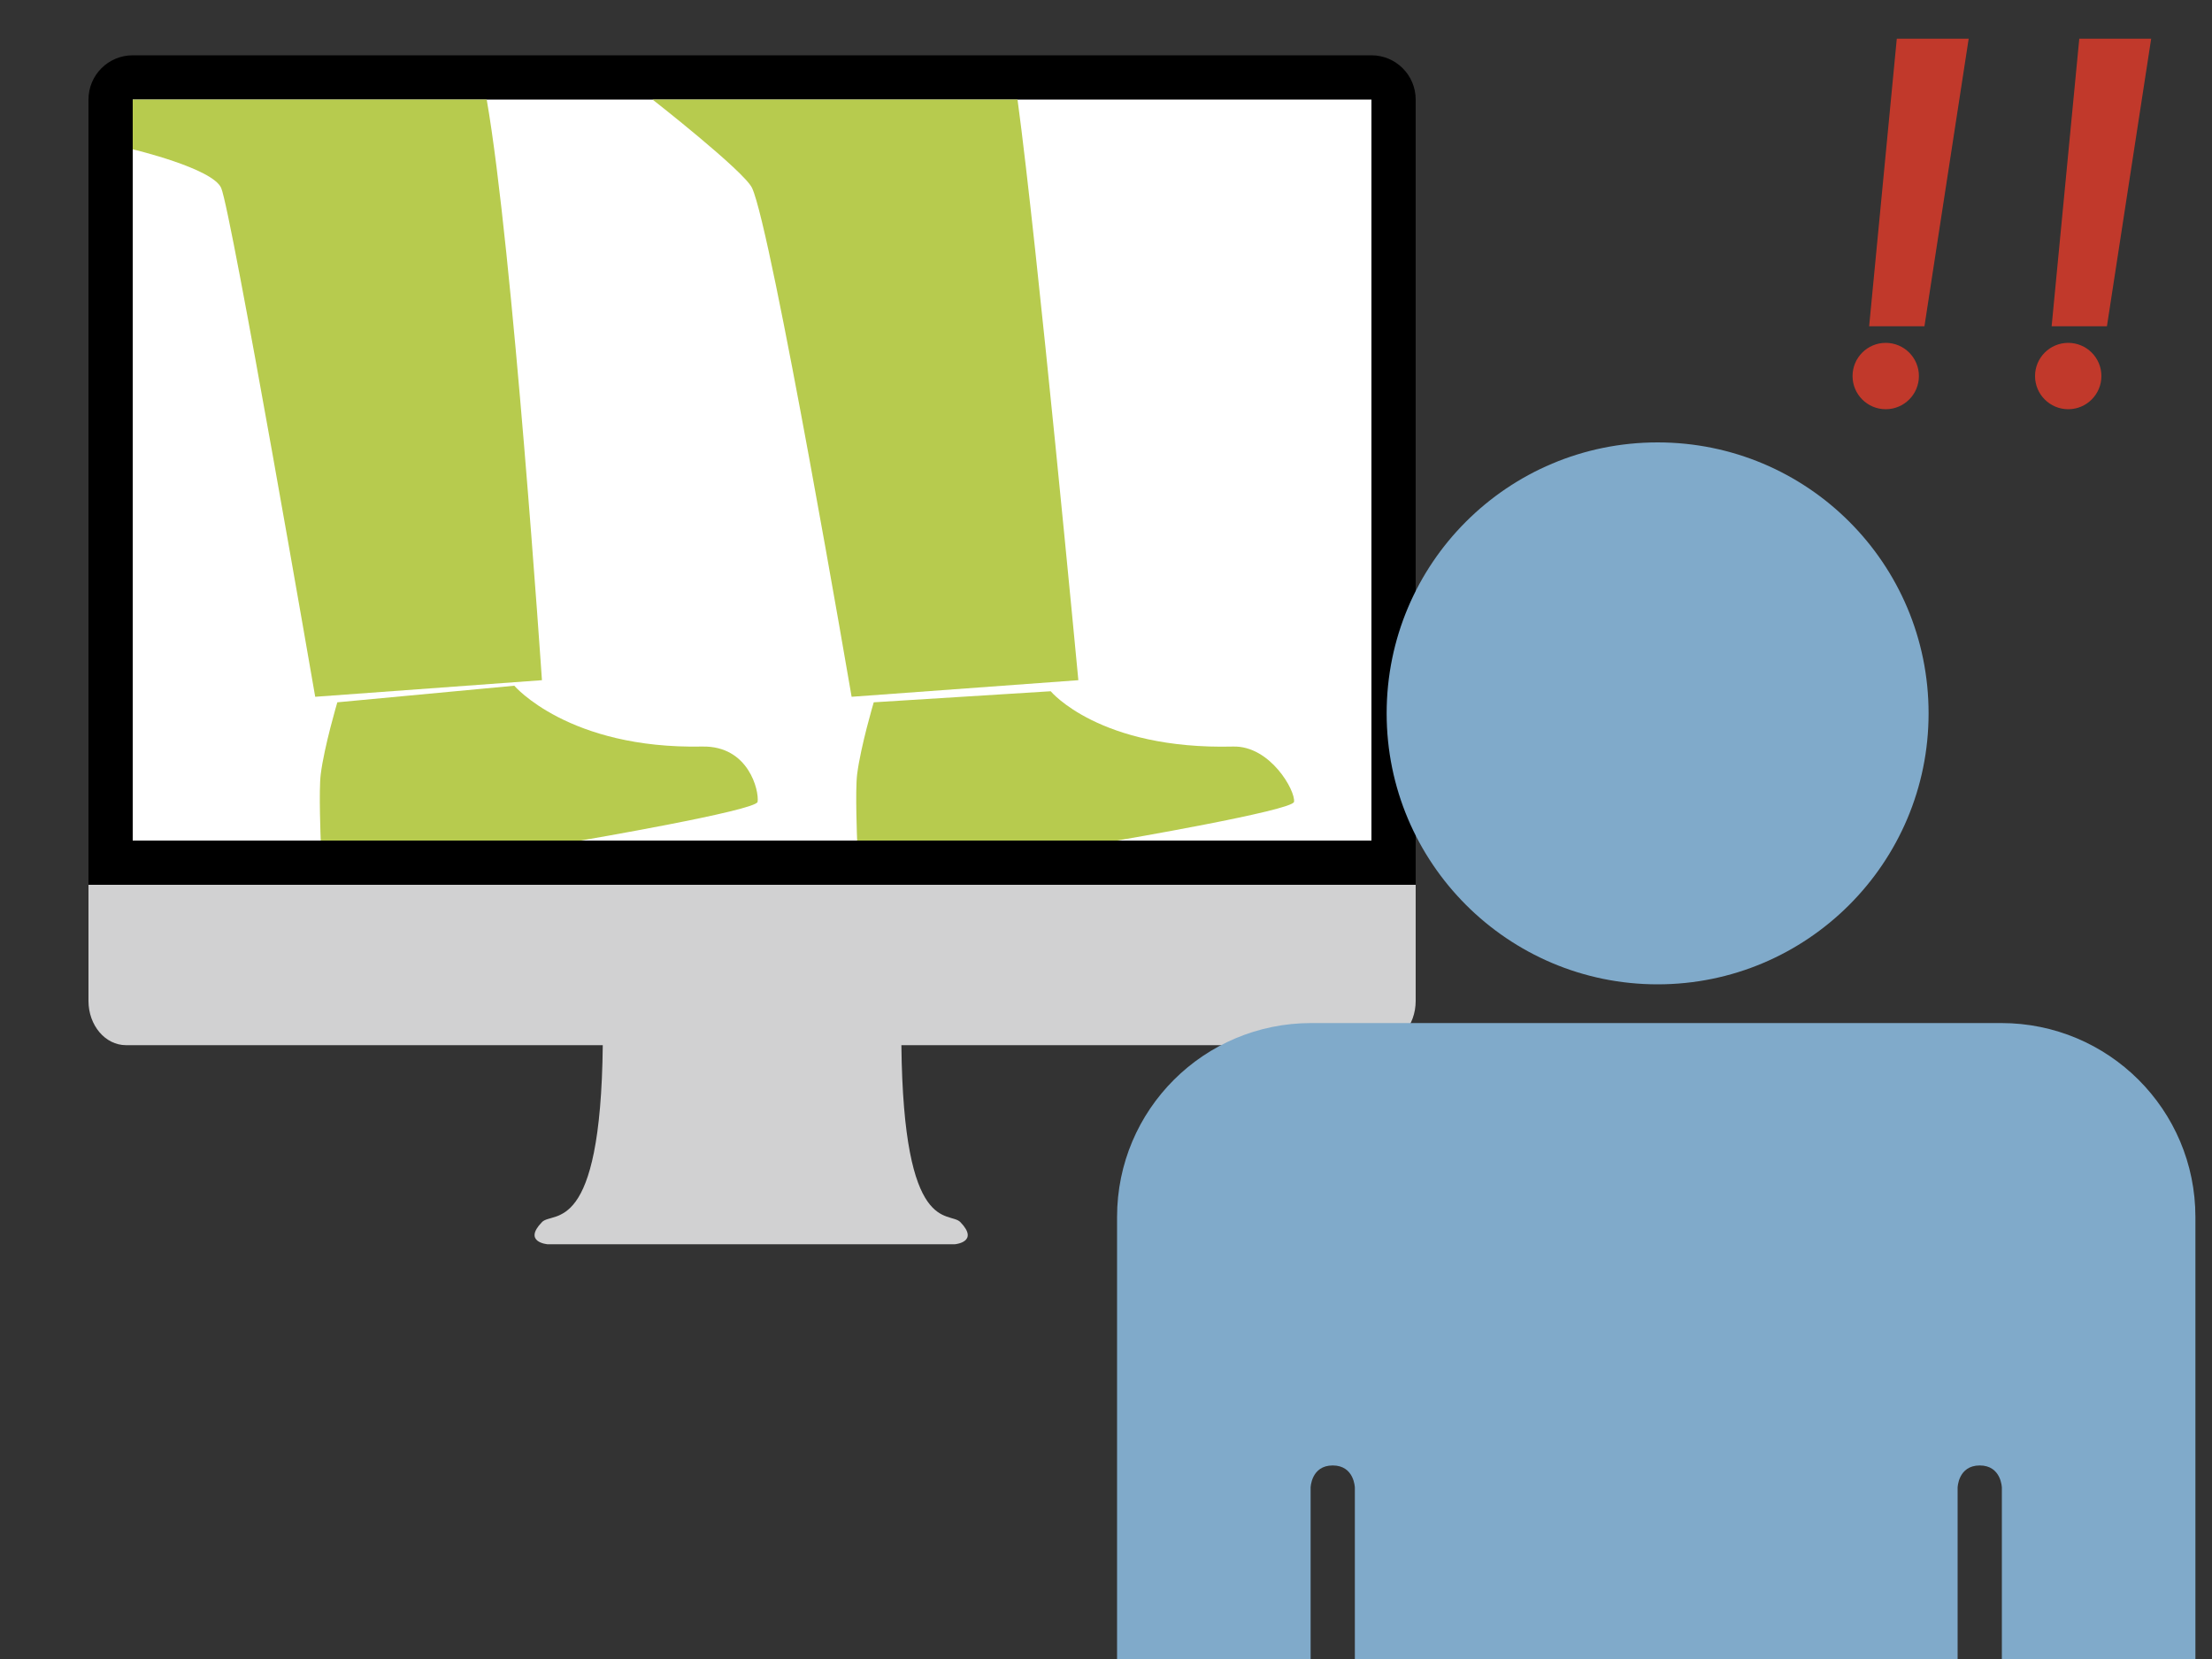 <?xml version="1.0" encoding="utf-8"?>
<!-- Generator: Adobe Illustrator 16.0.0, SVG Export Plug-In . SVG Version: 6.00 Build 0)  -->
<!DOCTYPE svg PUBLIC "-//W3C//DTD SVG 1.1//EN" "http://www.w3.org/Graphics/SVG/1.1/DTD/svg11.dtd">
<svg version="1.1" xmlns="http://www.w3.org/2000/svg" xmlns:xlink="http://www.w3.org/1999/xlink" x="0px" y="0px" width="400px"
	 height="300px" viewBox="0 0 400 300" enable-background="new 0 0 400 300" xml:space="preserve">
<rect x="0" y="0" width="400" height="300" fill="#333333" stroke="none"/>
<path fill="#D1D1D2" d="M16,160v21c0,4.418,3.036,8,6.782,8H109c-0.375,34.75-8.973,29.9-11,32c-3.5,3.625,1,4,1,4h73.667
	c0,0,4.5-0.375,1-4c-2.027-2.1-10.292,2.75-10.667-32h86.218c3.747,0,6.782-3.582,6.782-8v-21H16z"/>
<g>
	<path fill="#FFFFFF" d="M20,156V18c0-2.206,1.794-4,4-4h224c2.206,0,4,1.794,4,4v138H20z"/>
	<path d="M248,18v134H24V18H248 M248,10H24c-4.418,0-8,3.582-8,8v142h240V18C256,13.582,252.418,10,248,10L248,10z"/>
</g>
<path fill-rule="evenodd" clip-rule="evenodd" fill="#80AACA" d="M361.883,185H237.117C217.713,185,202,200.666,202,220.07V300h35
	v-31c0,0,0.098-4,4-4s4,4,4,4v31h109v-31c0,0,0.098-4,4-4s4,4,4,4v31h35v-79.93C397,200.666,381.287,185,361.883,185z"/>
<path fill-rule="evenodd" clip-rule="evenodd" fill="#80AACA" d="M348.75,129.001c0,27.025-21.927,48.999-49,48.999
	c-27.073,0-49-21.974-49-48.999c0-27.118,21.927-49.001,49-49.001C326.823,80,348.75,101.883,348.75,129.001z"/>
<circle fill-rule="evenodd" clip-rule="evenodd" fill="#C1392B" cx="374" cy="68" r="6"/>
<polygon fill-rule="evenodd" clip-rule="evenodd" fill="#C1392B" points="376,7 389,7 381,59 371,59 "/>
<circle fill-rule="evenodd" clip-rule="evenodd" fill="#C1392B" cx="341" cy="68" r="6"/>
<polygon fill-rule="evenodd" clip-rule="evenodd" fill="#C1392B" points="343,7 356,7 348,59 338,59 "/>
<path fill="#B7CB4E" d="M184,18c3.574,26.315,11,105,11,105l-41,3c0,0-14.438-84.349-18-92c-1.406-3.021-18-16-18-16H184z"/>
<path fill="#B7CB4E" d="M202,152h-47c0,0-0.375-9.047,0-12c0.643-5.066,3-13,3-13l32-2c0,0,8.803,10.605,33,10
	c6.713-0.168,11.294,8.006,11,10C233.768,146.578,202,152,202,152z"/>
<path fill="#B7CB4E" d="M24,27v-9h64.011C92.73,44.963,98,123,98,123l-41,3c0,0-15.152-87.678-17-92C38.474,30.43,24,27,24,27z"/>
<path fill="#B7CB4E" d="M105,152H58c0,0-0.375-9.047,0-12c0.643-5.066,3-13,3-13l32-3c0,0,9.8,11.484,34,11
	c8.392-0.168,10.294,8.006,10,10C136.768,146.578,105,152,105,152z"/>
</svg>
